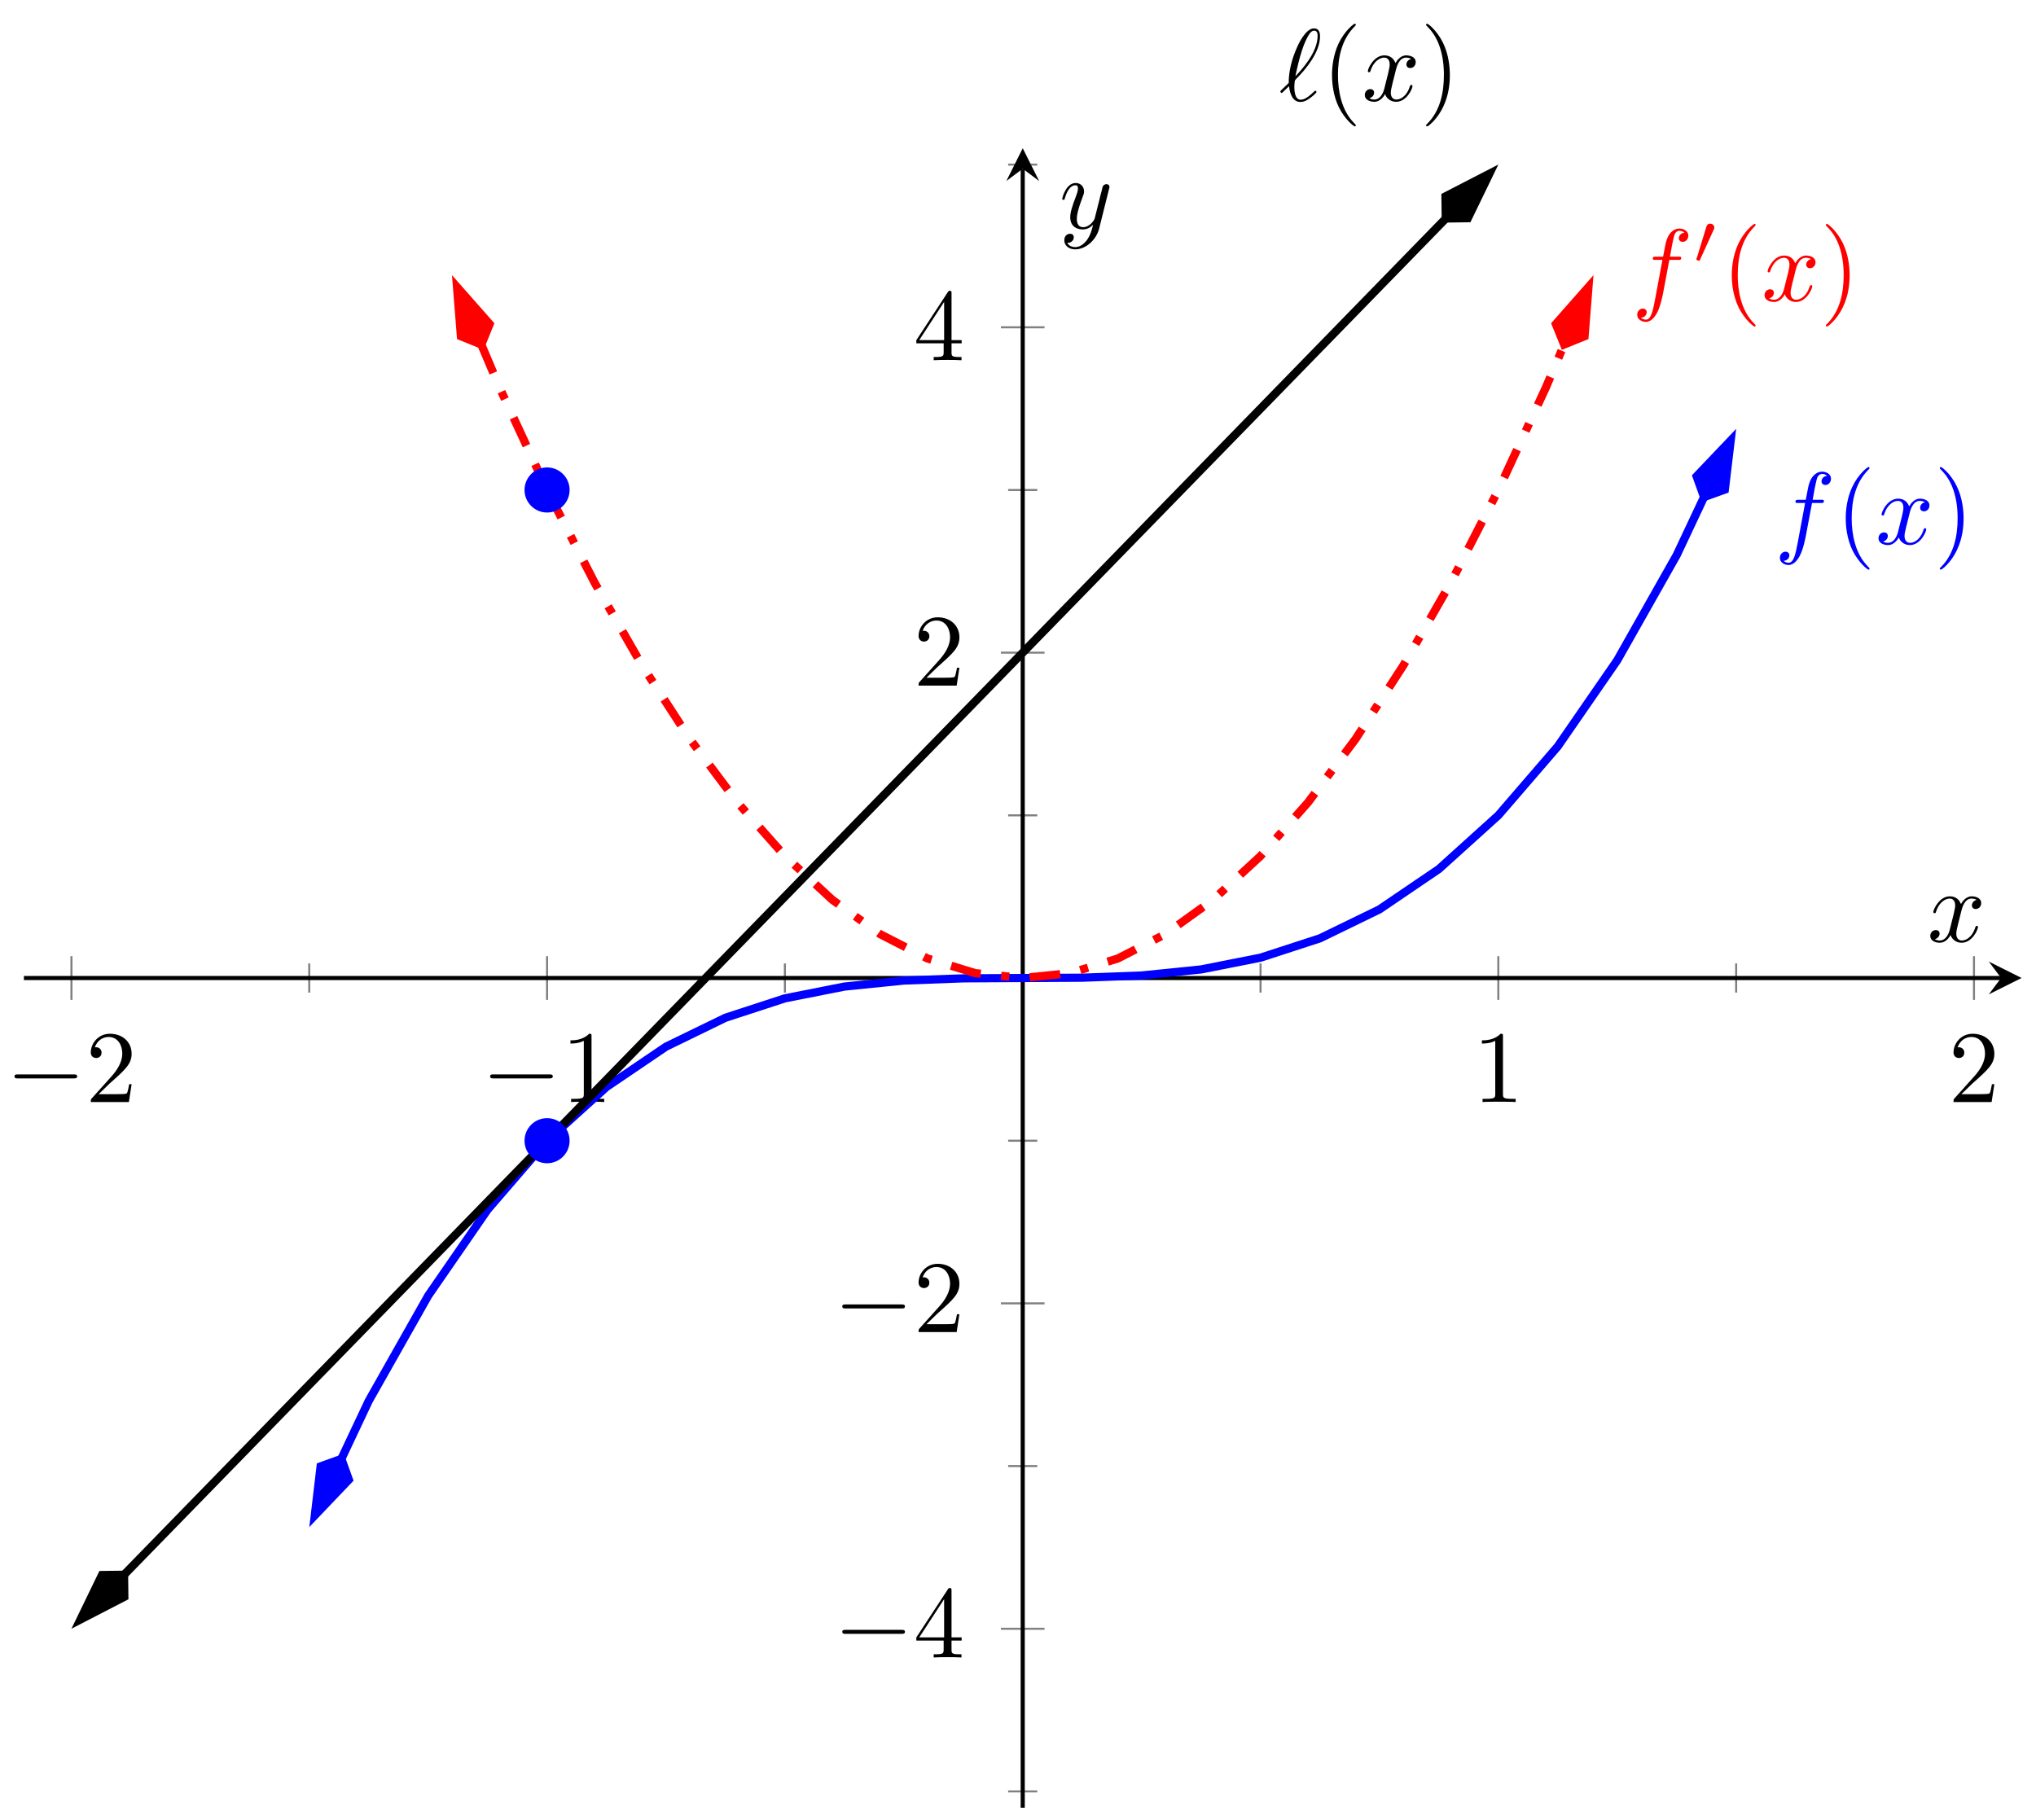 <?xml version="1.0" encoding="UTF-8"?>
<svg xmlns="http://www.w3.org/2000/svg" xmlns:xlink="http://www.w3.org/1999/xlink" width="198pt" height="177pt" viewBox="0 0 198 177" version="1.1">
<defs>
<g>
<symbol overflow="visible" id="glyph0-0">
<path style="stroke:none;" d=""/>
</symbol>
<symbol overflow="visible" id="glyph0-1">
<path style="stroke:none;" d="M 6.562 -2.297 C 6.734 -2.297 6.922 -2.297 6.922 -2.5 C 6.922 -2.688 6.734 -2.688 6.562 -2.688 L 1.172 -2.688 C 1 -2.688 0.828 -2.688 0.828 -2.5 C 0.828 -2.297 1 -2.297 1.172 -2.297 Z M 6.562 -2.297 "/>
</symbol>
<symbol overflow="visible" id="glyph1-0">
<path style="stroke:none;" d=""/>
</symbol>
<symbol overflow="visible" id="glyph1-1">
<path style="stroke:none;" d="M 1.266 -0.766 L 2.328 -1.797 C 3.875 -3.172 4.469 -3.703 4.469 -4.703 C 4.469 -5.844 3.578 -6.641 2.359 -6.641 C 1.234 -6.641 0.5 -5.719 0.5 -4.828 C 0.5 -4.281 1 -4.281 1.031 -4.281 C 1.203 -4.281 1.547 -4.391 1.547 -4.812 C 1.547 -5.062 1.359 -5.328 1.016 -5.328 C 0.938 -5.328 0.922 -5.328 0.891 -5.312 C 1.109 -5.969 1.656 -6.328 2.234 -6.328 C 3.141 -6.328 3.562 -5.516 3.562 -4.703 C 3.562 -3.906 3.078 -3.125 2.516 -2.5 L 0.609 -0.375 C 0.5 -0.266 0.5 -0.234 0.5 0 L 4.203 0 L 4.469 -1.734 L 4.234 -1.734 C 4.172 -1.438 4.109 -1 4 -0.844 C 3.938 -0.766 3.281 -0.766 3.062 -0.766 Z M 1.266 -0.766 "/>
</symbol>
<symbol overflow="visible" id="glyph1-2">
<path style="stroke:none;" d="M 2.938 -6.375 C 2.938 -6.625 2.938 -6.641 2.703 -6.641 C 2.078 -6 1.203 -6 0.891 -6 L 0.891 -5.688 C 1.094 -5.688 1.672 -5.688 2.188 -5.953 L 2.188 -0.781 C 2.188 -0.422 2.156 -0.312 1.266 -0.312 L 0.953 -0.312 L 0.953 0 C 1.297 -0.031 2.156 -0.031 2.562 -0.031 C 2.953 -0.031 3.828 -0.031 4.172 0 L 4.172 -0.312 L 3.859 -0.312 C 2.953 -0.312 2.938 -0.422 2.938 -0.781 Z M 2.938 -6.375 "/>
</symbol>
<symbol overflow="visible" id="glyph1-3">
<path style="stroke:none;" d="M 2.938 -1.641 L 2.938 -0.781 C 2.938 -0.422 2.906 -0.312 2.172 -0.312 L 1.969 -0.312 L 1.969 0 C 2.375 -0.031 2.891 -0.031 3.312 -0.031 C 3.734 -0.031 4.25 -0.031 4.672 0 L 4.672 -0.312 L 4.453 -0.312 C 3.719 -0.312 3.703 -0.422 3.703 -0.781 L 3.703 -1.641 L 4.688 -1.641 L 4.688 -1.953 L 3.703 -1.953 L 3.703 -6.484 C 3.703 -6.688 3.703 -6.75 3.531 -6.75 C 3.453 -6.75 3.422 -6.75 3.344 -6.625 L 0.281 -1.953 L 0.281 -1.641 Z M 2.984 -1.953 L 0.562 -1.953 L 2.984 -5.672 Z M 2.984 -1.953 "/>
</symbol>
<symbol overflow="visible" id="glyph1-4">
<path style="stroke:none;" d="M 3.297 2.391 C 3.297 2.359 3.297 2.344 3.125 2.172 C 1.891 0.922 1.562 -0.969 1.562 -2.5 C 1.562 -4.234 1.938 -5.969 3.172 -7.203 C 3.297 -7.328 3.297 -7.344 3.297 -7.375 C 3.297 -7.453 3.266 -7.484 3.203 -7.484 C 3.094 -7.484 2.203 -6.797 1.609 -5.531 C 1.109 -4.438 0.984 -3.328 0.984 -2.5 C 0.984 -1.719 1.094 -0.516 1.641 0.625 C 2.25 1.844 3.094 2.5 3.203 2.5 C 3.266 2.5 3.297 2.469 3.297 2.391 Z M 3.297 2.391 "/>
</symbol>
<symbol overflow="visible" id="glyph1-5">
<path style="stroke:none;" d="M 2.875 -2.5 C 2.875 -3.266 2.766 -4.469 2.219 -5.609 C 1.625 -6.828 0.766 -7.484 0.672 -7.484 C 0.609 -7.484 0.562 -7.438 0.562 -7.375 C 0.562 -7.344 0.562 -7.328 0.75 -7.141 C 1.734 -6.156 2.297 -4.578 2.297 -2.5 C 2.297 -0.781 1.938 0.969 0.703 2.219 C 0.562 2.344 0.562 2.359 0.562 2.391 C 0.562 2.453 0.609 2.5 0.672 2.5 C 0.766 2.5 1.672 1.812 2.25 0.547 C 2.766 -0.547 2.875 -1.656 2.875 -2.5 Z M 2.875 -2.5 "/>
</symbol>
<symbol overflow="visible" id="glyph2-0">
<path style="stroke:none;" d=""/>
</symbol>
<symbol overflow="visible" id="glyph2-1">
<path style="stroke:none;" d="M 3.656 -3.984 L 4.516 -3.984 C 4.719 -3.984 4.812 -3.984 4.812 -4.188 C 4.812 -4.297 4.719 -4.297 4.547 -4.297 L 3.719 -4.297 L 3.922 -5.438 C 3.969 -5.641 4.109 -6.344 4.172 -6.469 C 4.25 -6.656 4.422 -6.812 4.641 -6.812 C 4.672 -6.812 4.938 -6.812 5.125 -6.625 C 4.688 -6.594 4.578 -6.234 4.578 -6.094 C 4.578 -5.859 4.766 -5.734 4.953 -5.734 C 5.219 -5.734 5.5 -5.969 5.5 -6.344 C 5.5 -6.797 5.047 -7.031 4.641 -7.031 C 4.297 -7.031 3.672 -6.844 3.375 -5.859 C 3.312 -5.656 3.281 -5.547 3.047 -4.297 L 2.359 -4.297 C 2.156 -4.297 2.047 -4.297 2.047 -4.109 C 2.047 -3.984 2.141 -3.984 2.328 -3.984 L 2.984 -3.984 L 2.25 -0.047 C 2.062 0.922 1.891 1.828 1.375 1.828 C 1.328 1.828 1.094 1.828 0.891 1.641 C 1.359 1.609 1.453 1.25 1.453 1.109 C 1.453 0.875 1.266 0.75 1.078 0.75 C 0.812 0.75 0.531 0.984 0.531 1.359 C 0.531 1.797 0.969 2.047 1.375 2.047 C 1.922 2.047 2.328 1.453 2.5 1.078 C 2.828 0.453 3.047 -0.75 3.062 -0.828 Z M 3.656 -3.984 "/>
</symbol>
<symbol overflow="visible" id="glyph2-2">
<path style="stroke:none;" d="M 3.328 -3.016 C 3.391 -3.266 3.625 -4.188 4.312 -4.188 C 4.359 -4.188 4.609 -4.188 4.812 -4.062 C 4.531 -4 4.344 -3.766 4.344 -3.516 C 4.344 -3.359 4.453 -3.172 4.719 -3.172 C 4.938 -3.172 5.25 -3.344 5.25 -3.75 C 5.25 -4.266 4.672 -4.406 4.328 -4.406 C 3.75 -4.406 3.406 -3.875 3.281 -3.656 C 3.031 -4.312 2.5 -4.406 2.203 -4.406 C 1.172 -4.406 0.594 -3.125 0.594 -2.875 C 0.594 -2.766 0.703 -2.766 0.719 -2.766 C 0.797 -2.766 0.828 -2.797 0.844 -2.875 C 1.188 -3.938 1.844 -4.188 2.188 -4.188 C 2.375 -4.188 2.719 -4.094 2.719 -3.516 C 2.719 -3.203 2.547 -2.547 2.188 -1.141 C 2.031 -0.531 1.672 -0.109 1.234 -0.109 C 1.172 -0.109 0.953 -0.109 0.734 -0.234 C 0.984 -0.297 1.203 -0.5 1.203 -0.781 C 1.203 -1.047 0.984 -1.125 0.844 -1.125 C 0.531 -1.125 0.297 -0.875 0.297 -0.547 C 0.297 -0.094 0.781 0.109 1.219 0.109 C 1.891 0.109 2.25 -0.594 2.266 -0.641 C 2.391 -0.281 2.75 0.109 3.344 0.109 C 4.375 0.109 4.938 -1.172 4.938 -1.422 C 4.938 -1.531 4.859 -1.531 4.828 -1.531 C 4.734 -1.531 4.719 -1.484 4.688 -1.422 C 4.359 -0.344 3.688 -0.109 3.375 -0.109 C 2.984 -0.109 2.828 -0.422 2.828 -0.766 C 2.828 -0.984 2.875 -1.203 2.984 -1.641 Z M 3.328 -3.016 "/>
</symbol>
<symbol overflow="visible" id="glyph2-3">
<path style="stroke:none;" d="M 0.156 -0.984 C 0.141 -0.953 0.109 -0.922 0.109 -0.891 C 0.109 -0.844 0.172 -0.75 0.234 -0.75 C 0.281 -0.75 0.312 -0.781 0.594 -1.062 C 0.672 -1.141 0.875 -1.328 0.953 -1.406 C 1.047 -0.625 1.328 0.125 2.062 0.125 C 2.469 0.125 2.812 -0.109 3.016 -0.266 C 3.156 -0.359 3.625 -0.75 3.625 -0.844 C 3.625 -0.875 3.594 -0.969 3.516 -0.969 C 3.484 -0.969 3.469 -0.953 3.375 -0.875 C 2.734 -0.25 2.375 -0.094 2.078 -0.094 C 1.641 -0.094 1.469 -0.625 1.469 -1.391 C 1.469 -1.453 1.5 -1.906 1.531 -1.969 C 1.547 -2 1.547 -2.016 1.75 -2.219 C 2.547 -3.016 3.969 -4.703 3.969 -6.25 C 3.969 -6.422 3.969 -7.031 3.375 -7.031 C 2.547 -7.031 1.812 -5.391 1.719 -5.156 C 1.234 -4.062 0.922 -2.906 0.922 -1.719 Z M 1.578 -2.375 C 1.594 -2.5 2.031 -4.703 2.594 -5.875 C 2.859 -6.406 3.078 -6.812 3.391 -6.812 C 3.734 -6.812 3.734 -6.453 3.734 -6.297 C 3.734 -4.625 2.047 -2.875 1.578 -2.375 Z M 1.578 -2.375 "/>
</symbol>
<symbol overflow="visible" id="glyph2-4">
<path style="stroke:none;" d="M 4.844 -3.797 C 4.891 -3.938 4.891 -3.953 4.891 -4.031 C 4.891 -4.203 4.75 -4.297 4.594 -4.297 C 4.5 -4.297 4.344 -4.234 4.25 -4.094 C 4.234 -4.031 4.141 -3.734 4.109 -3.547 C 4.031 -3.297 3.969 -3.016 3.906 -2.75 L 3.453 -0.953 C 3.422 -0.812 2.984 -0.109 2.328 -0.109 C 1.828 -0.109 1.719 -0.547 1.719 -0.922 C 1.719 -1.375 1.891 -2 2.219 -2.875 C 2.375 -3.281 2.422 -3.391 2.422 -3.594 C 2.422 -4.031 2.109 -4.406 1.609 -4.406 C 0.656 -4.406 0.297 -2.953 0.297 -2.875 C 0.297 -2.766 0.391 -2.766 0.406 -2.766 C 0.516 -2.766 0.516 -2.797 0.562 -2.953 C 0.844 -3.891 1.234 -4.188 1.578 -4.188 C 1.656 -4.188 1.828 -4.188 1.828 -3.875 C 1.828 -3.625 1.719 -3.359 1.656 -3.172 C 1.25 -2.109 1.078 -1.547 1.078 -1.078 C 1.078 -0.188 1.703 0.109 2.297 0.109 C 2.688 0.109 3.016 -0.062 3.297 -0.344 C 3.172 0.172 3.047 0.672 2.656 1.203 C 2.391 1.531 2.016 1.828 1.562 1.828 C 1.422 1.828 0.969 1.797 0.797 1.406 C 0.953 1.406 1.094 1.406 1.219 1.281 C 1.328 1.203 1.422 1.062 1.422 0.875 C 1.422 0.562 1.156 0.531 1.062 0.531 C 0.828 0.531 0.5 0.688 0.5 1.172 C 0.5 1.672 0.938 2.047 1.562 2.047 C 2.578 2.047 3.609 1.141 3.891 0.016 Z M 4.844 -3.797 "/>
</symbol>
<symbol overflow="visible" id="glyph3-0">
<path style="stroke:none;" d=""/>
</symbol>
<symbol overflow="visible" id="glyph3-1">
<path style="stroke:none;" d="M 2.016 -3.297 C 2.078 -3.406 2.078 -3.469 2.078 -3.516 C 2.078 -3.734 1.891 -3.891 1.672 -3.891 C 1.406 -3.891 1.328 -3.672 1.297 -3.562 L 0.375 -0.547 C 0.359 -0.531 0.328 -0.453 0.328 -0.438 C 0.328 -0.359 0.547 -0.281 0.609 -0.281 C 0.656 -0.281 0.656 -0.297 0.703 -0.406 Z M 2.016 -3.297 "/>
</symbol>
</g>
</defs>
<g id="surface1">
<path style="fill:none;stroke-width:0.199;stroke-linecap:butt;stroke-linejoin:miter;stroke:rgb(50%,50%,50%);stroke-opacity:1;stroke-miterlimit:10;" d="M 27.751 79.275 L 27.751 82.11 M 74.008 79.275 L 74.008 82.11 M 120.265 79.275 L 120.265 82.11 M 166.518 79.275 L 166.518 82.11 " transform="matrix(1,0,0,-1,2.322,175.815)"/>
<path style="fill:none;stroke-width:0.199;stroke-linecap:butt;stroke-linejoin:miter;stroke:rgb(50%,50%,50%);stroke-opacity:1;stroke-miterlimit:10;" d="M 4.627 78.568 L 4.627 82.817 M 50.88 78.568 L 50.88 82.817 M 143.39 78.568 L 143.39 82.817 M 189.646 78.568 L 189.646 82.817 " transform="matrix(1,0,0,-1,2.322,175.815)"/>
<path style="fill:none;stroke-width:0.199;stroke-linecap:butt;stroke-linejoin:miter;stroke:rgb(50%,50%,50%);stroke-opacity:1;stroke-miterlimit:10;" d="M 95.719 1.584 L 98.554 1.584 M 95.719 33.227 L 98.554 33.227 M 95.719 64.869 L 98.554 64.869 M 95.719 96.516 L 98.554 96.516 M 95.719 128.158 L 98.554 128.158 M 95.719 159.805 L 98.554 159.805 " transform="matrix(1,0,0,-1,2.322,175.815)"/>
<path style="fill:none;stroke-width:0.199;stroke-linecap:butt;stroke-linejoin:miter;stroke:rgb(50%,50%,50%);stroke-opacity:1;stroke-miterlimit:10;" d="M 95.012 17.403 L 99.261 17.403 M 95.012 49.05 L 99.261 49.05 M 95.012 112.339 L 99.261 112.339 M 95.012 143.982 L 99.261 143.982 " transform="matrix(1,0,0,-1,2.322,175.815)"/>
<path style="fill:none;stroke-width:0.399;stroke-linecap:butt;stroke-linejoin:miter;stroke:rgb(0%,0%,0%);stroke-opacity:1;stroke-miterlimit:10;" d="M 0.002 80.693 L 192.279 80.693 " transform="matrix(1,0,0,-1,2.322,175.815)"/>
<path style=" stroke:none;fill-rule:nonzero;fill:rgb(0%,0%,0%);fill-opacity:1;" d="M 196.598 95.117 L 193.41 93.523 L 194.605 95.117 L 193.41 96.711 "/>
<path style="fill:none;stroke-width:0.399;stroke-linecap:butt;stroke-linejoin:miter;stroke:rgb(0%,0%,0%);stroke-opacity:1;stroke-miterlimit:10;" d="M 97.137 -0.002 L 97.137 159.395 " transform="matrix(1,0,0,-1,2.322,175.815)"/>
<path style=" stroke:none;fill-rule:nonzero;fill:rgb(0%,0%,0%);fill-opacity:1;" d="M 99.461 14.418 L 97.867 17.605 L 99.461 16.41 L 101.055 17.605 "/>
<g style="fill:rgb(0%,0%,0%);fill-opacity:1;">
  <use xlink:href="#glyph0-1" x="0.582" y="107.183"/>
</g>
<g style="fill:rgb(0%,0%,0%);fill-opacity:1;">
  <use xlink:href="#glyph1-1" x="8.331" y="107.183"/>
</g>
<g style="fill:rgb(0%,0%,0%);fill-opacity:1;">
  <use xlink:href="#glyph0-1" x="46.838" y="107.183"/>
</g>
<g style="fill:rgb(0%,0%,0%);fill-opacity:1;">
  <use xlink:href="#glyph1-2" x="54.587" y="107.183"/>
</g>
<g style="fill:rgb(0%,0%,0%);fill-opacity:1;">
  <use xlink:href="#glyph1-2" x="143.225" y="107.183"/>
</g>
<g style="fill:rgb(0%,0%,0%);fill-opacity:1;">
  <use xlink:href="#glyph1-1" x="189.481" y="107.183"/>
</g>
<g style="fill:rgb(0%,0%,0%);fill-opacity:1;">
  <use xlink:href="#glyph0-1" x="81.084" y="161.205"/>
</g>
<g style="fill:rgb(0%,0%,0%);fill-opacity:1;">
  <use xlink:href="#glyph1-3" x="88.832" y="161.205"/>
</g>
<g style="fill:rgb(0%,0%,0%);fill-opacity:1;">
  <use xlink:href="#glyph0-1" x="81.084" y="129.558"/>
</g>
<g style="fill:rgb(0%,0%,0%);fill-opacity:1;">
  <use xlink:href="#glyph1-1" x="88.832" y="129.558"/>
</g>
<g style="fill:rgb(0%,0%,0%);fill-opacity:1;">
  <use xlink:href="#glyph1-1" x="88.833" y="66.68"/>
</g>
<g style="fill:rgb(0%,0%,0%);fill-opacity:1;">
  <use xlink:href="#glyph1-3" x="88.833" y="35.034"/>
</g>
<path style="fill:none;stroke-width:0.797;stroke-linecap:butt;stroke-linejoin:miter;stroke:rgb(0%,0%,100%);stroke-opacity:1;stroke-miterlimit:10;" d="M 30.876 33.922 L 33.536 39.562 L 39.317 49.792 L 45.099 58.167 L 50.88 64.869 L 56.661 70.096 L 62.446 74.017 L 68.227 76.83 L 74.008 78.716 L 79.789 79.861 L 85.57 80.447 L 91.355 80.661 L 102.918 80.724 L 108.699 80.939 L 114.48 81.528 L 120.265 82.673 L 126.046 84.556 L 131.827 87.368 L 137.608 91.294 L 143.39 96.516 L 149.171 103.222 L 154.956 111.597 L 160.737 121.827 L 163.393 127.467 " transform="matrix(1,0,0,-1,2.322,175.815)"/>
<path style="fill-rule:nonzero;fill:rgb(0%,0%,100%);fill-opacity:1;stroke-width:0.797;stroke-linecap:butt;stroke-linejoin:miter;stroke:rgb(0%,0%,100%);stroke-opacity:1;stroke-miterlimit:10;" d="M 6.63 -0 L 2.08 1.517 L 0.563 -0.001 L 2.081 -1.518 Z M 6.63 -0 " transform="matrix(-0.426,0.905,0.905,0.426,33.44,141.382)"/>
<path style="fill-rule:nonzero;fill:rgb(0%,0%,100%);fill-opacity:1;stroke-width:0.797;stroke-linecap:butt;stroke-linejoin:miter;stroke:rgb(0%,0%,100%);stroke-opacity:1;stroke-miterlimit:10;" d="M 6.633 -0.001 L 2.079 1.515 L 0.564 0.002 L 2.079 -1.517 Z M 6.633 -0.001 " transform="matrix(0.426,-0.905,-0.905,-0.426,165.48,48.851)"/>
<g style="fill:rgb(0%,0%,100%);fill-opacity:1;">
  <use xlink:href="#glyph2-1" x="172.563" y="52.905"/>
</g>
<g style="fill:rgb(0%,0%,100%);fill-opacity:1;">
  <use xlink:href="#glyph1-4" x="178.513" y="52.905"/>
</g>
<g style="fill:rgb(0%,0%,100%);fill-opacity:1;">
  <use xlink:href="#glyph2-2" x="182.387" y="52.905"/>
</g>
<g style="fill:rgb(0%,0%,100%);fill-opacity:1;">
  <use xlink:href="#glyph1-5" x="188.081" y="52.905"/>
</g>
<path style="fill:none;stroke-width:0.797;stroke-linecap:butt;stroke-linejoin:miter;stroke:rgb(100%,0%,0%);stroke-opacity:1;stroke-dasharray:2.989,1.993,0.797,1.993;stroke-miterlimit:10;" d="M 44.489 142.298 L 46.255 138.127 L 50.88 128.158 L 55.505 119.139 L 60.133 111.074 L 64.758 103.953 L 69.383 97.781 L 74.008 92.559 L 78.633 88.29 L 83.258 84.966 L 87.883 82.591 L 92.512 81.169 L 97.137 80.693 L 101.761 81.169 L 106.386 82.591 L 111.011 84.966 L 115.636 88.29 L 120.265 92.559 L 124.89 97.781 L 129.515 103.953 L 134.14 111.074 L 138.765 119.139 L 143.39 128.158 L 148.014 138.127 L 149.784 142.298 " transform="matrix(1,0,0,-1,2.322,175.815)"/>
<path style="fill-rule:nonzero;fill:rgb(100%,0%,0%);fill-opacity:1;stroke-width:0.797;stroke-linecap:butt;stroke-linejoin:miter;stroke:rgb(100%,0%,0%);stroke-opacity:1;stroke-miterlimit:10;" d="M 6.629 -0 L 2.079 1.516 L 0.562 -0.001 L 2.079 -1.518 Z M 6.629 -0 " transform="matrix(-0.39,-0.921,-0.921,0.39,47.031,34.026)"/>
<path style="fill-rule:nonzero;fill:rgb(100%,0%,0%);fill-opacity:1;stroke-width:0.797;stroke-linecap:butt;stroke-linejoin:miter;stroke:rgb(100%,0%,0%);stroke-opacity:1;stroke-miterlimit:10;" d="M 6.63 -0.001 L 2.08 1.516 L 0.563 -0.001 L 2.08 -1.518 Z M 6.63 -0.001 " transform="matrix(0.39,-0.921,-0.921,-0.39,151.889,34.026)"/>
<g style="fill:rgb(100%,0%,0%);fill-opacity:1;">
  <use xlink:href="#glyph2-1" x="158.687" y="29.26"/>
</g>
<g style="fill:rgb(100%,0%,0%);fill-opacity:1;">
  <use xlink:href="#glyph3-1" x="164.637" y="25.645"/>
</g>
<g style="fill:rgb(100%,0%,0%);fill-opacity:1;">
  <use xlink:href="#glyph1-4" x="167.432" y="29.26"/>
</g>
<g style="fill:rgb(100%,0%,0%);fill-opacity:1;">
  <use xlink:href="#glyph2-2" x="171.306" y="29.26"/>
</g>
<g style="fill:rgb(100%,0%,0%);fill-opacity:1;">
  <use xlink:href="#glyph1-5" x="177" y="29.26"/>
</g>
<path style="fill:none;stroke-width:0.797;stroke-linecap:butt;stroke-linejoin:miter;stroke:rgb(0%,0%,0%);stroke-opacity:1;stroke-miterlimit:10;" d="M 9.74 22.653 L 10.408 23.337 L 27.751 41.136 L 33.536 47.07 L 56.661 70.803 L 62.446 76.74 L 85.57 100.473 L 91.355 106.406 L 114.48 130.139 L 120.265 136.072 L 137.608 153.872 L 138.276 154.555 " transform="matrix(1,0,0,-1,2.322,175.815)"/>
<path style="fill-rule:nonzero;fill:rgb(0%,0%,0%);fill-opacity:1;stroke-width:0.797;stroke-linecap:butt;stroke-linejoin:miter;stroke:rgb(0%,0%,0%);stroke-opacity:1;stroke-miterlimit:10;" d="M 6.631 0.001 L 2.079 1.516 L 0.562 -0 L 2.078 -1.517 Z M 6.631 0.001 " transform="matrix(-0.698,0.716,0.716,0.698,12.455,152.758)"/>
<path style="fill-rule:nonzero;fill:rgb(0%,0%,0%);fill-opacity:1;stroke-width:0.797;stroke-linecap:butt;stroke-linejoin:miter;stroke:rgb(0%,0%,0%);stroke-opacity:1;stroke-miterlimit:10;" d="M 6.63 0.001 L 2.081 1.519 L 0.561 -0 L 2.081 -1.515 Z M 6.63 0.001 " transform="matrix(0.698,-0.716,-0.716,-0.698,140.209,21.652)"/>
<g style="fill:rgb(0%,0%,0%);fill-opacity:1;">
  <use xlink:href="#glyph2-3" x="124.403" y="9.791"/>
</g>
<g style="fill:rgb(0%,0%,0%);fill-opacity:1;">
  <use xlink:href="#glyph1-4" x="128.554" y="9.791"/>
</g>
<g style="fill:rgb(0%,0%,0%);fill-opacity:1;">
  <use xlink:href="#glyph2-2" x="132.428" y="9.791"/>
</g>
<g style="fill:rgb(0%,0%,0%);fill-opacity:1;">
  <use xlink:href="#glyph1-5" x="138.122" y="9.791"/>
</g>
<path style="fill-rule:nonzero;fill:rgb(0%,0%,100%);fill-opacity:1;stroke-width:0.399;stroke-linecap:butt;stroke-linejoin:miter;stroke:rgb(0%,0%,100%);stroke-opacity:1;stroke-miterlimit:10;" d="M 52.872 64.869 C 52.872 65.971 51.981 66.865 50.88 66.865 C 49.782 66.865 48.887 65.971 48.887 64.869 C 48.887 63.772 49.782 62.877 50.88 62.877 C 51.981 62.877 52.872 63.772 52.872 64.869 Z M 52.872 64.869 " transform="matrix(1,0,0,-1,2.322,175.815)"/>
<path style="fill-rule:nonzero;fill:rgb(0%,0%,100%);fill-opacity:1;stroke-width:0.399;stroke-linecap:butt;stroke-linejoin:miter;stroke:rgb(0%,0%,100%);stroke-opacity:1;stroke-miterlimit:10;" d="M 52.872 128.158 C 52.872 129.26 51.981 130.154 50.88 130.154 C 49.782 130.154 48.887 129.26 48.887 128.158 C 48.887 127.061 49.782 126.166 50.88 126.166 C 51.981 126.166 52.872 127.061 52.872 128.158 Z M 52.872 128.158 " transform="matrix(1,0,0,-1,2.322,175.815)"/>
<g style="fill:rgb(0%,0%,0%);fill-opacity:1;">
  <use xlink:href="#glyph2-2" x="187.421" y="91.582"/>
</g>
<g style="fill:rgb(0%,0%,0%);fill-opacity:1;">
  <use xlink:href="#glyph2-4" x="103.003" y="22.205"/>
</g>
</g>
</svg>
